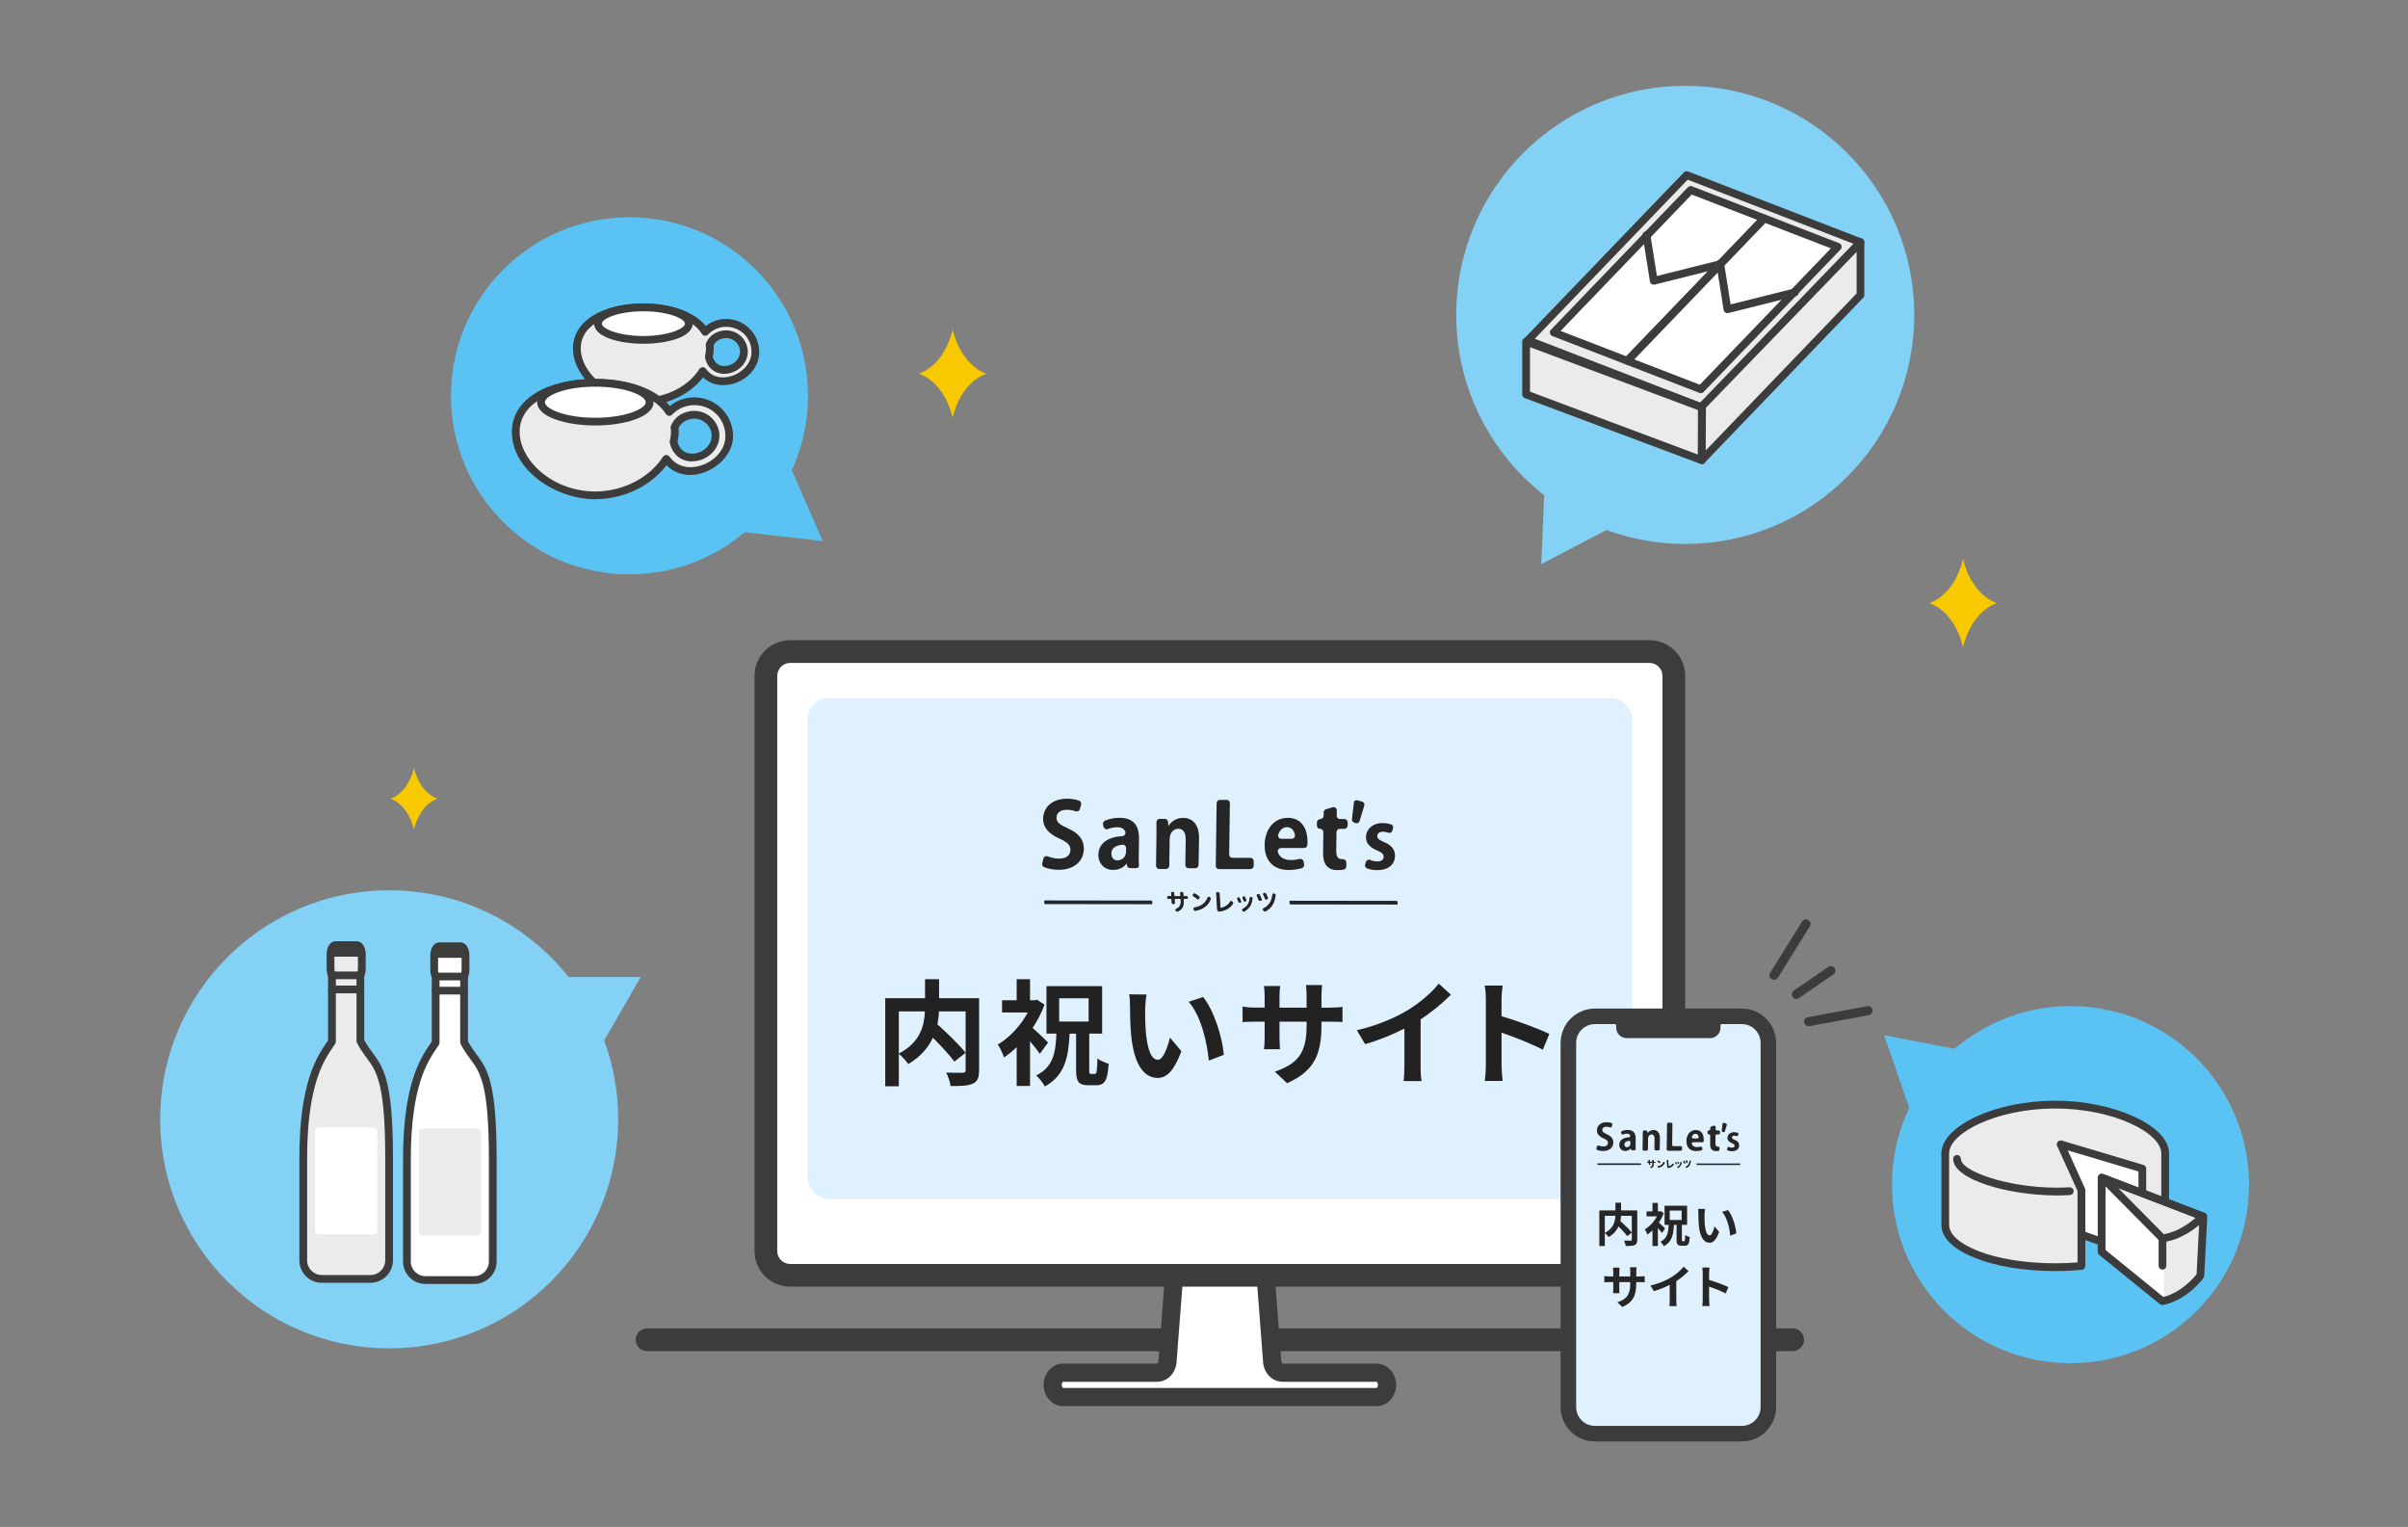 <?xml version="1.0" encoding="UTF-8"?><svg id="area-feature_img_04" xmlns="http://www.w3.org/2000/svg" viewBox="0 0 530 336"><rect x="0" y="0" width="530" height="336" fill="#808080" stroke="none"/><defs><style>.cls-1{fill:none;}.cls-2{fill:#f9c900;}.cls-3{fill:#ebebeb;}.cls-4{fill:#fff;}.cls-5{fill:#83d2f6;}.cls-6{fill:#dff0ff;}.cls-7{fill:#222;}.cls-8{fill:#262626;}.cls-9{fill:#3c3c3c;}.cls-10{fill:#5bc3f4;}</style></defs><rect class="cls-1" width="530" height="336"/><path class="cls-9" d="M394.57,297.32H142.42c-1.38,0-2.5-1.12-2.5-2.5s1.12-2.5,2.5-2.5h252.15c1.38,0,2.5,1.12,2.5,2.5s-1.12,2.5-2.5,2.5Z"/><g><path class="cls-4" d="M280.01,299.61l-2.38-31.11c-.11-1.38-1.11-2.44-2.31-2.44h-13.65c-1.2,0-2.21,1.06-2.31,2.44l-2.38,31.11c-.11,1.38-1.11,2.44-2.31,2.44h-20.65c-1.28,0-2.32,1.2-2.32,2.68h0c0,1.48,1.04,2.68,2.32,2.68h68.96c1.28,0,2.32-1.2,2.32-2.68h0c0-1.48-1.04-2.68-2.32-2.68h-20.65c-1.2,0-2.21-1.06-2.31-2.44Z"/><path class="cls-9" d="M302.97,309.42h-68.96c-2.38,0-4.32-2.1-4.32-4.68s1.94-4.68,4.32-4.68h20.65c.06,0,.29-.19,.32-.6l2.38-31.11c.19-2.45,2.04-4.29,4.31-4.29h13.65c2.27,0,4.12,1.84,4.31,4.29l2.38,31.11h0c.03,.41,.26,.6,.32,.6h20.65c2.38,0,4.32,2.1,4.32,4.68s-1.94,4.68-4.32,4.68Zm-68.96-5.36c-.06,0-.32,.23-.32,.68s.26,.68,.32,.68h68.96c.06,0,.32-.23,.32-.68s-.26-.68-.32-.68h-20.65c-2.27,0-4.12-1.85-4.31-4.29l-2.38-31.11c-.03-.41-.26-.6-.32-.6h-13.65c-.06,0-.29,.19-.32,.6l-2.38,31.11c-.19,2.45-2.04,4.29-4.31,4.29h-20.65Z"/></g><g><rect class="cls-4" x="168.58" y="143.38" width="199.83" height="137.26" rx="5.35" ry="5.35"/><path class="cls-9" d="M363.06,283.13H173.92c-4.33,0-7.85-3.52-7.85-7.84v-126.57c0-4.33,3.52-7.85,7.85-7.85h189.14c4.33,0,7.85,3.52,7.85,7.85v126.57c0,4.33-3.52,7.84-7.85,7.84ZM173.92,145.88c-1.57,0-2.85,1.28-2.85,2.85v126.57c0,1.57,1.28,2.84,2.85,2.84h189.14c1.57,0,2.85-1.28,2.85-2.84v-126.57c0-1.57-1.28-2.85-2.85-2.85H173.92Z"/></g><rect class="cls-6" x="177.77" y="153.63" width="181.45" height="110.23" rx="4.56" ry="4.56"/><g><path class="cls-8" d="M297.56,180.3l.43-3.74c.04-.36,.42-.56,.81-.45l.95,.27c.4,.11,.65,.5,.55,.83l-1.09,3.55c-.09,.3-.44,.46-.79,.36l-.29-.08c-.36-.1-.6-.42-.57-.74Z"/><path class="cls-8" d="M229.64,188.96c.11-.43,.56-.67,.96-.51,.73,.29,1.63,.49,2.51,.49,1.62,0,2.47-.77,2.49-1.9,.02-1.09-.7-1.74-2.37-2.48-2.27-.99-3.67-2.42-3.64-4.4,.03-2.5,2.01-4.42,5.28-4.41,1.09,0,1.98,.19,2.65,.44,.34,.13,.52,.5,.43,.86l-.26,.98c-.11,.41-.54,.64-.94,.5-.51-.18-1.18-.34-1.97-.34-1.54,0-2.24,.83-2.25,1.68-.02,1.09,.73,1.59,2.57,2.44,2.41,1.09,3.47,2.5,3.45,4.5-.04,2.65-2.05,4.59-5.58,4.59-1.17,0-2.36-.26-3.15-.58-.33-.13-.51-.49-.42-.84l.25-1.02Z"/><path class="cls-8" d="M242.78,181.46c-.1-.35,.09-.72,.42-.87,.78-.34,1.9-.63,3.23-.63,3.41,0,4.3,2.18,4.27,4.6l-.06,4.04c0,.64,0,1.28,.04,1.84,.03,.42-.32,.6-.74,.6h-1.19c-.35,0-.65-.26-.7-.61l-.06-.36h-.06c-.64,.87-1.71,1.36-2.94,1.36-2.03,0-3.27-1.53-3.24-3.31,.04-2.62,2.19-3.95,5.26-4.13,.47-.03,.82-.49,.67-.94-.21-.61-.72-1.01-1.83-1.01-.7,0-1.4,.15-2,.4-.39,.16-.83-.07-.94-.48l-.14-.5Zm5.06,5.14c0-.42-.35-.76-.76-.72-1.3,.12-2.45,.6-2.46,1.94-.01,1.05,.63,1.51,1.36,1.51,.69,0,1.84-.49,1.86-1.9v-.83Z"/><path class="cls-8" d="M257.21,181.7c.5-.81,1.6-1.72,3.2-1.72,2.01,0,3.55,1.41,3.5,4.5l-.1,5.86c0,.4-.33,.72-.73,.72h-1.48c-.4,0-.71-.33-.71-.73l.09-5.54c.02-1.35-.4-2.42-1.64-2.42-.79,0-1.88,.61-1.9,2.3l-.08,5.83c0,.4-.33,.72-.73,.72h-1.48c-.4,0-.71-.33-.71-.73l.1-6.98c.01-.96,0-1.8-.01-2.56,0-.41,.32-.75,.73-.75h1.12c.37,0,.68,.29,.71,.66l.07,.83h.06Z"/><path class="cls-8" d="M275.94,189.5v1.03c-.02,.4-.35,.72-.74,.72h-6.9c-.4,0-.71-.33-.71-.73l.19-13.79c0-.4,.33-.72,.73-.72h1.48c.4,0,.71,.33,.71,.73l-.16,11.31c0,.4,.31,.72,.71,.72h3.98c.4,0,.71,.33,.71,.73Z"/><path class="cls-8" d="M281.97,186.62c-.5,0-.86,.49-.69,.96,.41,1.18,1.52,1.67,2.79,1.67,.75,0,1.39-.09,1.96-.24,.4-.1,.8,.15,.88,.55l.12,.64c.07,.36-.15,.73-.5,.84-.83,.26-1.86,.4-2.94,.4-3.39,0-5.29-2.15-5.24-5.57,.04-3.17,1.89-5.9,5.11-5.9,2.66,0,4.37,1.91,4.32,5.47,0,.17,0,.33-.02,.48-.02,.39-.34,.69-.73,.69h-5.05Zm2.33-2.04c.45,0,.8-.41,.72-.85-.17-.89-.68-1.7-1.77-1.71-1.01,0-1.61,.76-1.9,1.6-.16,.47,.18,.96,.67,.96h2.28Z"/><path class="cls-8" d="M291.34,179.51v-.76c.01-.32,.23-.6,.54-.69l1.44-.42c.46-.14,.92,.21,.91,.69l-.02,1.18c0,.4,.31,.72,.71,.72h.99c.4,0,.71,.33,.71,.73v.71c-.02,.4-.34,.72-.74,.72h-.99c-.4,0-.72,.32-.73,.72l-.06,4.07c-.02,1.33,.39,1.88,1.27,1.88,.08,0,.14,0,.21,0,.4-.02,.74,.3,.74,.71v.87c0,.36-.25,.67-.6,.73-.37,.06-.84,.1-1.35,.1-3.15,0-3.17-2.76-3.16-3.99l.06-4.37c0-.4-.31-.72-.71-.72h0c-.4,0-.71-.32-.71-.72v-.71c.02-.4,.34-.72,.74-.72h0c.4,0,.72-.32,.73-.72Z"/><path class="cls-8" d="M300.65,189.66c.1-.37,.5-.59,.86-.45,.5,.2,1.11,.35,1.65,.35,.92,0,1.37-.39,1.38-1,0-.61-.33-.93-1.4-1.4-1.84-.75-2.5-1.81-2.49-2.9,.02-1.79,1.47-3.15,3.67-3.14,.73,0,1.38,.13,1.9,.32,.31,.11,.48,.46,.39,.78l-.16,.58c-.1,.36-.49,.58-.84,.45s-.78-.23-1.23-.23c-.8,0-1.23,.41-1.24,.95,0,.55,.36,.84,1.49,1.33,1.66,.7,2.43,1.67,2.41,3.04-.03,1.9-1.47,3.15-3.94,3.14-.83,0-1.65-.16-2.27-.41-.3-.12-.45-.45-.37-.77l.17-.64Z"/><path class="cls-8" d="M259.1,200.64c-.09,0-.18-.05-.23-.13-.03-.05-.07-.1-.1-.14-.05-.07-.07-.15-.05-.23,.02-.08,.07-.14,.14-.17,.21-.09,.37-.18,.52-.31,.36-.3,.5-.67,.5-1.3,0-.08,0-.12-.01-.32v-.12s-.02-.06-.04-.08c-.02-.02-.05-.03-.08-.03h-1.11c-.06,0-.11,.05-.1,.11l.04,.59c0,.06,0,.11,.01,.16,0,.07-.02,.14-.06,.19-.05,.05-.11,.08-.18,.08h-.16c-.07,0-.14-.03-.19-.08-.05-.05-.09-.12-.09-.19,0-.05,0-.11-.01-.17l-.04-.58c0-.06-.06-.11-.12-.11h-.21c-.15,0-.25,0-.34,0-.07,0-.14-.03-.2-.08-.05-.05-.09-.12-.09-.19v-.09c-.01-.07,.01-.14,.06-.19,.05-.05,.11-.07,.18-.07,.1,0,.22,0,.38,0h.18c.06,0,.11-.05,.1-.11l-.03-.38c0-.07,0-.12-.01-.18,0-.07,.02-.14,.06-.19,.05-.05,.11-.08,.18-.08h.16c.07,0,.14,.03,.19,.08s.09,.12,.09,.19c0,.04,.04,.57,.04,.57,0,.06,.06,.11,.12,.11h1.12c.06,0,.11-.05,.1-.11l-.03-.35c0-.08-.01-.15-.02-.21,0-.07,.02-.14,.06-.19,.05-.05,.11-.08,.18-.08h.15c.07,0,.14,.03,.19,.08,.05,.05,.09,.12,.09,.19,0,.12,.02,.3,.04,.56,0,.03,.02,.06,.04,.08,.02,.02,.05,.03,.08,.03h.2c.15,0,.27,0,.37,0h0c.08,0,.14,.03,.2,.07,.05,.05,.09,.12,.09,.19v.09c.01,.07-.01,.14-.06,.19-.05,.05-.11,.07-.18,.07-.11,0-.22,0-.37,0h-.23c-.06,0-.11,.05-.1,.11,.02,.42,.02,.53,.02,.72-.03,.68-.21,1.13-.63,1.52-.2,.19-.4,.31-.7,.45-.03,.01-.07,.02-.1,.02Z"/><path class="cls-8" d="M259.1,200.59c-.07,0-.15-.04-.19-.1-.03-.05-.07-.1-.1-.14-.04-.05-.06-.12-.04-.18,.01-.06,.06-.11,.11-.14,.22-.09,.37-.19,.53-.31,.37-.31,.51-.69,.51-1.33,0-.08,0-.12-.01-.32v-.12s-.03-.09-.06-.12c-.03-.03-.08-.05-.12-.05h-1.11c-.09,0-.15,.07-.15,.16l.04,.59c0,.06,0,.11,.01,.16,0,.06-.01,.11-.05,.15-.04,.04-.09,.06-.15,.06h-.16c-.06,0-.11-.02-.16-.07-.04-.04-.07-.1-.07-.16,0-.05,0-.11-.01-.17l-.04-.58c0-.09-.08-.16-.17-.16h-.21c-.15,0-.26,0-.35,0h0c-.06,0-.11-.02-.15-.06-.04-.04-.07-.1-.08-.15v-.09c-.01-.06,0-.11,.05-.15,.04-.04,.09-.06,.14-.06,0,0,0,0,0,0,.1,0,.21,0,.38,0h.18c.09,0,.15-.07,.15-.16l-.03-.38c0-.07,0-.12-.01-.18,0-.06,.01-.11,.05-.15,.04-.04,.09-.06,.15-.06h.16c.06,0,.11,.02,.16,.06,.04,.04,.07,.1,.07,.15,0,.04,.04,.57,.04,.57,0,.09,.08,.16,.17,.16h1.12c.09,0,.15-.07,.15-.16l-.03-.35c0-.08-.01-.15-.02-.21,0-.06,.01-.11,.05-.15,.04-.04,.09-.06,.15-.06h.15c.06,0,.11,.02,.16,.06s.07,.1,.07,.15c0,.13,.02,.3,.04,.56,0,.04,.02,.08,.05,.11,.03,.03,.07,.05,.12,.05h.2c.15,0,.27,0,.37,0,0,0,0,0,0,0,.06,0,.11,.02,.15,.06,.04,.04,.07,.1,.08,.15v.09c.01,.06,0,.11-.05,.15-.04,.04-.09,.06-.14,.06,0,0,0,0,0,0-.1,0-.21,0-.36,0h-.23c-.09,0-.15,.07-.15,.16,.02,.42,.02,.53,.02,.72-.02,.67-.21,1.11-.61,1.49-.2,.18-.39,.31-.69,.44-.03,.01-.05,.02-.08,.02Z"/><path class="cls-8" d="M263.06,200.45c-.12,0-.23-.08-.27-.2l-.08-.24c-.02-.07-.02-.15,.02-.21,.04-.06,.1-.11,.17-.12,.41-.07,.8-.18,1.16-.34,.66-.28,1.12-.7,1.49-1.34,.11-.19,.19-.36,.27-.54,.03-.07,.1-.13,.17-.14,.02,0,.03,0,.05,0,.06,0,.13,.02,.18,.07,.05,.04,.11,.09,.18,.14,.1,.08,.15,.22,.1,.33-.36,.85-.78,1.39-1.4,1.8-.53,.36-1.01,.55-1.95,.77h-.03s-.04,.01-.06,.01Zm.61-2.54c-.07,0-.13-.03-.18-.07-.27-.24-.54-.44-.83-.62-.07-.04-.11-.11-.13-.18-.02-.07,0-.15,.04-.21l.11-.15c.05-.06,.12-.1,.2-.1,.05,0,.1,.01,.14,.04,.38,.22,.65,.4,.92,.62,.12,.09,.15,.25,.07,.36l-.14,.2c-.04,.06-.11,.1-.18,.1,0,0-.02,0-.02,0Z"/><path class="cls-8" d="M263.06,200.41c-.09,0-.18-.06-.22-.16l-.08-.24c-.02-.06-.01-.12,.01-.17s.08-.09,.14-.1c.41-.07,.81-.18,1.17-.34,.67-.29,1.14-.71,1.51-1.36,.11-.19,.19-.36,.27-.54,.02-.06,.08-.1,.14-.12,.01,0,.03,0,.04,0,.05,0,.1,.02,.14,.05,.05,.04,.11,.09,.18,.14,.09,.06,.12,.17,.08,.27-.36,.84-.77,1.37-1.39,1.79-.53,.36-1,.55-1.93,.77h-.03s-.03,.01-.05,.01Zm.61-2.54c-.05,0-.11-.02-.15-.06-.27-.24-.55-.44-.84-.62-.05-.03-.09-.09-.11-.15-.01-.06,0-.12,.03-.17l.11-.15c.04-.05,.1-.08,.16-.08,.04,0,.08,.01,.11,.03,.38,.22,.64,.4,.92,.62,.09,.07,.12,.2,.06,.29l-.14,.2s-.09,.08-.15,.08c0,0-.01,0-.02,0Z"/><path class="cls-8" d="M268.35,200.62c-.08,0-.15-.03-.21-.09l-.18-.2c-.05-.06-.08-.14-.08-.21,0-.07,0-.17,0-.3l-.19-2.93v-.09c-.01-.07-.02-.13-.02-.19,0-.07,.02-.14,.06-.19,.05-.05,.11-.08,.18-.08h.24c.07,0,.14,.03,.19,.08,.05,.05,.08,.12,.09,.19,0,.08,0,.16,.01,.26l.17,2.79s.02,.07,.05,.09c.02,.02,.05,.02,.07,.02,0,0,.02,0,.02,0,.9-.2,1.58-.67,2.02-1.39,.04-.07,.11-.11,.19-.11,0,0,.02,0,.02,0,.07,0,.15,.03,.2,.09,.05,.05,.1,.1,.16,.15,.11,.09,.13,.24,.06,.35-.64,.97-1.5,1.48-2.88,1.72l-.12,.02s-.04,0-.05,0Z"/><path class="cls-8" d="M268.34,200.57c-.06,0-.12-.03-.17-.08l-.18-.2s-.07-.11-.06-.17c0-.08,0-.17,0-.31l-.19-2.93v-.09c-.01-.07-.02-.13-.02-.19,0-.06,.01-.11,.05-.16,.04-.04,.09-.06,.15-.06,0,0,.24,0,.24,0,.06,0,.11,.02,.16,.07,.04,.04,.07,.1,.07,.16,0,.08,0,.16,.01,.26l.17,2.79s.03,.1,.07,.13c.03,.02,.07,.04,.1,.04,.01,0,.02,0,.03,0,.91-.21,1.6-.68,2.05-1.41,.03-.05,.09-.09,.15-.09,0,0,0,0,.01,0,.06,0,.12,.03,.16,.07,.05,.05,.11,.1,.16,.15,.09,.07,.11,.2,.05,.29-.63,.95-1.49,1.46-2.85,1.7h-.01s-.08,.02-.11,.02c-.01,0-.03,0-.04,0Z"/><path class="cls-8" d="M273.76,200.61c-.09,0-.17-.04-.22-.11-.03-.04-.05-.07-.08-.1-.05-.06-.08-.14-.07-.22,.01-.08,.06-.14,.13-.18,.75-.39,1.19-.91,1.42-1.67,.07-.23,.12-.49,.14-.73,0-.07,.04-.14,.1-.18,.04-.03,.09-.04,.14-.04,.02,0,.04,0,.06,0l.09,.02c.14,.03,.24,.17,.22,.31-.1,.72-.26,1.22-.51,1.64-.24,.4-.58,.75-.99,1.04-.11,.07-.19,.12-.3,.18-.04,.02-.08,.03-.12,.03Zm-.91-1.95s-.09-.01-.13-.03c-.06-.03-.11-.09-.14-.16-.08-.23-.16-.42-.25-.62-.03-.07-.04-.15,0-.22,.03-.07,.08-.12,.15-.14l.06-.02s.05,0,.07,0c.1,0,.2,.06,.25,.16,.11,.21,.21,.42,.3,.66,.03,.07,.03,.14,0,.2s-.08,.11-.15,.13l-.09,.03s-.05,.01-.08,.01Zm1.15-.27s-.09-.01-.13-.03c-.06-.03-.11-.09-.14-.16-.07-.19-.15-.38-.25-.58-.03-.07-.04-.15,0-.22,.03-.07,.09-.12,.16-.14h.05s.05-.02,.07-.02c.1,0,.2,.06,.25,.15,.13,.24,.22,.42,.3,.63,.03,.07,.03,.14,0,.2-.03,.06-.08,.11-.15,.13l-.08,.02s-.05,.01-.08,.01Z"/><path class="cls-8" d="M273.75,200.56c-.07,0-.14-.03-.18-.09-.03-.04-.06-.07-.08-.11-.04-.05-.06-.12-.05-.18,0-.06,.05-.12,.1-.14,.77-.4,1.21-.92,1.44-1.7,.07-.23,.12-.49,.14-.74,0-.06,.04-.11,.08-.14,.03-.02,.07-.04,.12-.04,.02,0,.03,0,.05,0l.09,.02c.12,.03,.19,.14,.18,.25-.1,.71-.26,1.21-.5,1.62-.24,.4-.57,.74-.98,1.02-.1,.07-.19,.12-.3,.18-.03,.02-.07,.03-.1,.03Zm-.91-1.95s-.07,0-.1-.03c-.05-.03-.09-.07-.11-.13-.08-.23-.16-.42-.26-.63-.03-.06-.03-.12,0-.17s.07-.1,.13-.11l.06-.02s.04,0,.06,0c.08,0,.16,.05,.2,.13,.11,.2,.2,.42,.3,.66,.02,.05,.02,.11,0,.17-.02,.05-.07,.09-.12,.11l-.09,.03s-.04,0-.06,0Zm1.15-.27s-.07,0-.1-.03c-.05-.03-.09-.07-.11-.13-.07-.19-.15-.38-.25-.58-.03-.06-.03-.12,0-.18,.02-.06,.07-.1,.13-.11h.05s.04-.02,.06-.02c.08,0,.16,.05,.2,.12,.13,.24,.22,.41,.3,.62,.02,.05,.02,.11,0,.17-.02,.05-.07,.09-.12,.11l-.08,.02s-.04,0-.06,0Z"/><path class="cls-8" d="M278.4,200.6c-.09,0-.18-.05-.23-.12-.05-.07-.1-.13-.15-.19-.05-.06-.08-.14-.07-.22,.01-.08,.06-.14,.13-.18,.39-.19,.71-.42,1.01-.73,.54-.55,.81-1.18,.93-2.13,0-.07,.02-.13,.02-.19,0-.07,.04-.14,.1-.18,.04-.03,.09-.04,.14-.04,.02,0,.04,0,.06,0l.21,.05c.14,.03,.24,.17,.22,.31,0,.04-.01,.09-.02,.15-.12,.88-.37,1.59-.77,2.17-.36,.51-.81,.9-1.46,1.27-.04,.02-.08,.03-.12,.03Zm-1.11-2.36s-.09-.01-.13-.03c-.06-.03-.12-.09-.14-.16-.12-.34-.25-.65-.38-.93-.03-.07-.04-.15-.01-.22,.03-.07,.09-.12,.16-.14l.14-.04s.04,0,.07,0c.1,0,.2,.06,.25,.15,.17,.3,.3,.58,.45,.98,.03,.07,.02,.14,0,.2-.03,.06-.08,.11-.15,.13l-.17,.05s-.05,.01-.08,.01Zm1.38-.31s-.09-.01-.13-.03c-.06-.03-.11-.09-.14-.16-.11-.32-.23-.59-.37-.87-.03-.07-.04-.15-.01-.22s.09-.12,.16-.14l.14-.04s.04,0,.07,0c.1,0,.2,.06,.25,.15,.15,.27,.29,.56,.43,.92,.03,.07,.03,.14,0,.2-.03,.06-.08,.11-.15,.13l-.17,.05s-.05,.01-.08,.01Z"/><path class="cls-8" d="M278.39,200.55c-.07,0-.14-.04-.19-.1-.05-.07-.1-.13-.15-.19-.04-.05-.06-.12-.05-.18,.01-.06,.05-.12,.11-.14,.39-.19,.72-.43,1.02-.74,.54-.55,.82-1.2,.94-2.16,0-.07,.02-.13,.02-.19,0-.06,.03-.11,.08-.14,.03-.02,.07-.04,.12-.04,.02,0,.03,0,.05,0l.21,.05c.11,.03,.19,.14,.18,.25,0,.04-.01,.09-.02,.15-.12,.88-.37,1.58-.76,2.15-.35,.5-.8,.89-1.45,1.25-.03,.02-.06,.03-.1,.03Zm-1.11-2.36s-.07,0-.11-.03c-.05-.03-.09-.08-.11-.13-.12-.34-.25-.66-.38-.93-.03-.06-.03-.12,0-.18s.07-.1,.13-.11l.14-.04s.04,0,.06,0c.08,0,.16,.05,.2,.12,.16,.3,.29,.58,.44,.98,.02,.05,.02,.11,0,.16-.02,.05-.07,.09-.12,.1l-.17,.05s-.04,0-.06,0Zm1.38-.31s-.07,0-.1-.03c-.05-.03-.09-.07-.11-.13-.11-.32-.23-.6-.37-.88-.03-.06-.03-.12,0-.18,.02-.06,.07-.1,.13-.11l.14-.04s.04,0,.05,0c.08,0,.16,.05,.2,.12,.15,.27,.29,.56,.43,.92,.02,.05,.02,.11,0,.17-.02,.05-.07,.09-.12,.11l-.17,.05s-.04,0-.06,0Z"/><path class="cls-8" d="M284.02,199.02c-.09,0-.17-.07-.17-.16l-.04-.49c0-.09,.06-.16,.15-.16l23.45,.03c.09,0,.17,.07,.17,.16l.04,.49c0,.09-.06,.16-.15,.16l-23.45-.03Z"/><path class="cls-8" d="M230.03,198.95c-.09,0-.17-.07-.17-.16l-.04-.49c0-.09,.06-.16,.15-.16l23.45,.03c.09,0,.17,.07,.17,.16l.04,.49c0,.09-.06,.16-.15,.16l-23.45-.03Z"/></g><g><path class="cls-7" d="M215.49,235.54c0,1.61-.33,2.44-1.38,2.92-1.03,.48-2.64,.53-4.88,.53-.1-.86-.55-2.19-.98-2.97,1.48,.08,3.17,.05,3.65,.05,.48-.03,.63-.15,.63-.6v-12.91h-5.86c-.05,.93-.15,1.86-.35,2.84,2.14,1.94,4.86,4.53,6.21,6.27l-2.47,1.94c-1.01-1.38-2.89-3.42-4.73-5.26-.98,2.11-2.67,4.18-5.41,5.79-.43-.6-1.36-1.66-2.09-2.21v7.1h-2.99v-19.37h8.76v-4.18h3.09v4.18h8.81v15.9Zm-17.66-3.7c4.75-2.47,5.61-6.19,5.74-9.28h-5.74v9.28Z"/><path class="cls-7" d="M228.87,231.89c-.5-.73-1.33-1.79-2.16-2.74v9.81h-2.94v-8.53c-.91,.88-1.86,1.64-2.79,2.26-.25-.8-.93-2.26-1.36-2.84,2.57-1.51,5.03-4.15,6.59-7.05h-5.66v-2.69h3.22v-4.63h2.94v4.63h1.03l.5-.12,1.66,1.08c-.65,1.79-1.56,3.52-2.62,5.13,1.11,.96,2.92,2.69,3.4,3.2l-1.81,2.49Zm12.1,4.45c.4,0,.5-.55,.58-3.42,.58,.48,1.71,.93,2.47,1.16-.23,3.67-.88,4.73-2.72,4.73h-1.71c-2.24,0-2.74-.86-2.74-3.4v-7.95h-1.43c-.25,5.28-1.08,9.23-5.46,11.62-.38-.75-1.23-1.86-1.89-2.42,3.72-1.86,4.28-4.96,4.45-9.21h-2.19v-10.44h12.25v10.44h-2.84v7.95c0,.8,.08,.93,.43,.93h.8Zm-7.85-11.55h6.49v-5.11h-6.49v5.11Z"/><path class="cls-7" d="M252.05,221.88c-.02,1.61,0,3.5,.15,5.28,.35,3.6,1.11,6.04,2.67,6.04,1.18,0,2.16-2.92,2.64-4.88l2.52,3.02c-1.66,4.33-3.22,5.86-5.23,5.86-2.72,0-5.11-2.47-5.81-9.16-.23-2.29-.28-5.18-.28-6.72,0-.7-.03-1.76-.18-2.52l3.83,.05c-.18,.88-.3,2.34-.3,3.02Zm17.31,10.24l-3.3,1.26c-.38-4-1.71-9.86-4.43-12.93l3.17-1.06c2.36,2.89,4.28,8.91,4.55,12.73Z"/><path class="cls-7" d="M292.71,221.73c1.33,0,2.09-.05,2.77-.18v3.35c-.55-.05-1.44-.08-2.77-.08h-1.86v.83c0,6.24-1.51,10.04-7.57,12.71l-2.69-2.54c4.86-1.69,6.99-3.88,6.99-10.04v-.96h-5.96v3.42c0,1.11,.08,2.14,.1,2.64h-3.52c.08-.5,.15-1.51,.15-2.64v-3.42h-2.14c-1.26,0-2.16,.05-2.72,.1v-3.42c.45,.08,1.46,.23,2.72,.23h2.14v-2.49c0-.96-.1-1.79-.15-2.26h3.57c-.07,.48-.15,1.28-.15,2.29v2.47h5.96v-2.64c0-1.01-.07-1.84-.15-2.34h3.57c-.05,.5-.15,1.33-.15,2.34v2.64h1.86Z"/><path class="cls-7" d="M312.67,234.59c0,1.11,.05,2.67,.23,3.3h-3.97c.1-.6,.18-2.19,.18-3.3v-8.25c-2.59,1.31-5.74,2.62-8.66,3.42l-1.81-3.07c4.4-.96,8.63-2.82,11.45-4.55,2.54-1.59,5.16-3.83,6.57-5.69l2.69,2.44c-1.91,1.91-4.18,3.8-6.67,5.41v10.29Z"/><path class="cls-7" d="M339.57,230.99c-2.59-1.36-6.37-2.82-9.08-3.75v7.12c0,.73,.12,2.49,.23,3.5h-3.93c.15-.98,.25-2.49,.25-3.5v-14.44c0-.91-.08-2.16-.25-3.04h3.93c-.1,.88-.23,1.99-.23,3.04v3.7c3.37,.98,8.2,2.77,10.52,3.9l-1.43,3.47Z"/></g><circle class="cls-5" cx="370.92" cy="69.29" r="50.4"/><g><polygon class="cls-3" points="374.56 89.65 336.3 74.87 371.23 38.54 409.49 53.31 374.56 89.65"/><path class="cls-9" d="M374.56,90.5c-.1,0-.21-.02-.31-.06l-38.26-14.77c-.27-.1-.46-.33-.53-.61s.02-.57,.22-.78l34.93-36.34c.24-.25,.61-.33,.92-.21l38.26,14.77c.27,.1,.46,.33,.53,.61s-.02,.57-.22,.78l-34.93,36.34c-.16,.17-.39,.26-.62,.26Zm-36.75-15.96l36.53,14.11,33.64-35-36.53-14.11-33.64,35Z"/></g><g><g><g><polygon class="cls-4" points="358.14 79.4 341.98 73.16 372.12 41.81 388.27 48.05 377.35 59.41 358.14 79.4"/><path class="cls-9" d="M358.14,80.25c-.1,0-.21-.02-.31-.06l-16.15-6.24c-.27-.1-.46-.33-.53-.61s.02-.57,.22-.78l30.13-31.35c.24-.25,.61-.33,.92-.21l16.15,6.24c.27,.1,.46,.33,.53,.61s-.02,.57-.22,.78l-30.13,31.35c-.16,.17-.39,.26-.62,.26Zm-14.65-7.43l14.42,5.57,28.85-30.01-14.42-5.57-28.85,30.01Z"/></g><path class="cls-9" d="M363.99,62.64c-.17,0-.33-.05-.47-.14-.2-.13-.33-.34-.37-.58l-1.6-10.05c-.07-.47,.24-.9,.71-.98,.46-.07,.9,.24,.98,.71l1.45,9.13,13.92-3.48c.45-.11,.92,.16,1.04,.62,.11,.46-.16,.92-.62,1.04l-14.82,3.71c-.07,.02-.14,.03-.21,.03Z"/></g><g><g><polygon class="cls-4" points="374.36 85.66 358.2 79.42 388.34 48.07 404.49 54.31 393.57 65.68 374.36 85.66"/><path class="cls-9" d="M374.36,86.52c-.1,0-.21-.02-.31-.06l-16.15-6.24c-.27-.1-.46-.33-.53-.61s.02-.57,.22-.78l30.13-31.35c.24-.25,.61-.33,.92-.21l16.15,6.24c.27,.1,.46,.33,.53,.61s-.02,.57-.22,.78l-30.13,31.35c-.16,.17-.39,.26-.62,.26Zm-14.65-7.43l14.42,5.57,28.85-30.01-14.42-5.57-28.85,30.01Z"/></g><path class="cls-9" d="M380.21,68.9c-.17,0-.33-.05-.47-.14-.2-.13-.33-.34-.37-.58l-1.6-10.05c-.07-.47,.24-.9,.71-.98,.46-.07,.9,.24,.98,.71l1.45,9.13,13.92-3.48c.45-.12,.92,.16,1.04,.62,.11,.46-.16,.92-.62,1.04l-14.82,3.71c-.07,.02-.14,.03-.21,.03Z"/></g></g><g><polygon class="cls-3" points="374.56 101.27 335.89 86.78 335.89 75.16 374.56 89.65 374.56 101.27"/><path class="cls-9" d="M374.56,102.12c-.1,0-.2-.02-.3-.05l-38.67-14.48c-.33-.12-.55-.44-.55-.8v-11.62c0-.28,.14-.54,.37-.7,.23-.16,.52-.2,.79-.1l38.67,14.48c.33,.12,.55,.44,.55,.8v11.62c0,.28-.14,.54-.37,.7-.14,.1-.31,.15-.49,.15Zm-37.81-15.93l36.96,13.84v-9.8l-36.96-13.84v9.8Z"/></g><g><polygon class="cls-3" points="374.56 101.27 374.63 89.37 409.49 53.31 409.49 64.93 374.56 101.27"/><path class="cls-9" d="M374.56,102.12c-.11,0-.22-.02-.32-.06-.32-.13-.54-.45-.53-.8l.07-11.9c0-.22,.09-.43,.24-.59l34.86-36.06c.24-.25,.61-.33,.93-.2,.32,.13,.53,.44,.53,.79v11.62c0,.22-.09,.43-.24,.59l-34.93,36.34c-.17,.17-.39,.26-.62,.26Zm.92-12.41l-.05,9.42,33.21-34.55v-9.16l-33.15,34.29Z"/></g><circle class="cls-5" cx="85.66" cy="246.31" r="50.4"/><g><path class="cls-6" d="M383.38,315.48h-32.35c-3.22,0-5.83-2.62-5.83-5.83v-80.17c0-3.22,2.62-5.83,5.83-5.83h32.35c3.22,0,5.83,2.62,5.83,5.83v80.17c0,3.22-2.62,5.83-5.83,5.83h0Z"/><path class="cls-9" d="M383.38,317.19h-32.35c-4.16,0-7.54-3.38-7.54-7.54v-80.17c0-4.16,3.38-7.54,7.54-7.54h32.35c4.16,0,7.54,3.38,7.54,7.54v80.17c0,4.16-3.38,7.54-7.54,7.54Zm-32.35-91.83c-2.27,0-4.12,1.85-4.12,4.12v80.17c0,2.27,1.85,4.12,4.12,4.12h32.35c2.27,0,4.13-1.85,4.13-4.12v-80.17c0-2.27-1.85-4.12-4.13-4.12h-32.35Z"/></g><path class="cls-9" d="M389.21,309.65v-80.17c0-3.22-2.62-5.83-5.83-5.83h-32.35c-3.22,0-5.83,2.62-5.83,5.83v80.17c0,3.22,2.62,5.83,5.83,5.83h32.35c3.22,0,5.83-2.62,5.83-5.83Zm-38.35,4.31c-2.26,0-4.1-1.85-4.1-4.1v-80.57c0-2.26,1.85-4.1,4.1-4.1h4.3c.31,0,.57,.26,.57,.57v.4c0,1.25,1.03,2.28,2.28,2.28h18.39c1.25,0,2.28-1.03,2.28-2.28v-.58c.07-.23,.29-.39,.54-.39h4.32c2.26,0,4.1,1.85,4.1,4.1v80.57c0,2.26-1.85,4.1-4.1,4.1h-32.69Z"/><g><path class="cls-8" d="M360.36,272.8c0,.65-.13,.99-.56,1.18-.42,.19-1.07,.21-1.97,.21-.04-.35-.22-.89-.4-1.2,.6,.03,1.28,.02,1.48,.02,.19,0,.25-.06,.25-.24v-5.22h-2.37c-.02,.38-.06,.75-.14,1.15,.87,.78,1.96,1.83,2.51,2.53l-1,.78c-.41-.56-1.17-1.38-1.91-2.13-.4,.86-1.08,1.69-2.19,2.34-.17-.24-.55-.67-.84-.9v2.87h-1.21v-7.84h3.54v-1.69h1.25v1.69h3.56v6.43Zm-7.14-1.5c1.92-1,2.27-2.5,2.32-3.76h-2.32v3.76Z"/><path class="cls-8" d="M365.78,271.33c-.2-.29-.54-.72-.88-1.11v3.97h-1.19v-3.45c-.37,.36-.75,.66-1.13,.92-.1-.33-.38-.92-.55-1.15,1.04-.61,2.04-1.68,2.67-2.85h-2.29v-1.09h1.3v-1.87h1.19v1.87h.42l.2-.05,.67,.44c-.26,.72-.63,1.42-1.06,2.08,.45,.39,1.18,1.09,1.37,1.29l-.73,1.01Zm4.9,1.8c.16,0,.2-.22,.23-1.38,.23,.19,.69,.38,1,.47-.09,1.49-.36,1.91-1.1,1.91h-.69c-.91,0-1.11-.35-1.11-1.37v-3.22h-.58c-.1,2.14-.44,3.73-2.21,4.7-.15-.31-.5-.75-.76-.98,1.51-.75,1.73-2,1.8-3.72h-.89v-4.22h4.96v4.22h-1.15v3.22c0,.33,.03,.38,.17,.38h.33Zm-3.18-4.67h2.63v-2.07h-2.63v2.07Z"/><path class="cls-8" d="M375.16,267.27c0,.65,0,1.42,.06,2.14,.14,1.46,.45,2.44,1.08,2.44,.48,0,.88-1.18,1.07-1.97l1.02,1.22c-.67,1.75-1.3,2.37-2.12,2.37-1.1,0-2.07-1-2.35-3.71-.09-.93-.11-2.1-.11-2.72,0-.29,0-.71-.07-1.02l1.55,.02c-.07,.36-.12,.95-.12,1.22Zm7,4.14l-1.33,.51c-.15-1.62-.69-3.99-1.79-5.23l1.28-.43c.96,1.17,1.73,3.6,1.84,5.15Z"/><path class="cls-8" d="M360.88,280.88c.54,0,.84-.02,1.12-.07v1.35c-.22-.02-.58-.03-1.12-.03h-.75v.34c0,2.52-.61,4.06-3.06,5.14l-1.09-1.03c1.96-.68,2.83-1.57,2.83-4.06v-.39h-2.41v1.38c0,.45,.03,.87,.04,1.07h-1.42c.03-.2,.06-.61,.06-1.07v-1.38h-.87c-.51,0-.88,.02-1.1,.04v-1.38c.18,.03,.59,.09,1.1,.09h.87v-1.01c0-.39-.04-.72-.06-.92h1.45c-.03,.19-.06,.52-.06,.93v1h2.41v-1.07c0-.41-.03-.74-.06-.95h1.45c-.02,.2-.06,.54-.06,.95v1.07h.75Z"/><path class="cls-8" d="M368.95,286.08c0,.45,.02,1.08,.09,1.33h-1.61c.04-.24,.07-.89,.07-1.33v-3.34c-1.05,.53-2.32,1.06-3.5,1.38l-.73-1.24c1.78-.39,3.49-1.14,4.63-1.84,1.03-.64,2.09-1.55,2.66-2.3l1.09,.99c-.77,.77-1.69,1.54-2.7,2.19v4.16Z"/><path class="cls-8" d="M379.84,284.63c-1.05-.55-2.58-1.14-3.67-1.52v2.88c0,.29,.05,1.01,.09,1.41h-1.59c.06-.4,.1-1.01,.1-1.41v-5.84c0-.37-.03-.88-.1-1.23h1.59c-.04,.36-.09,.8-.09,1.23v1.5c1.36,.4,3.32,1.12,4.25,1.58l-.58,1.4Z"/></g><g><path class="cls-8" d="M378.96,248.79l.17-1.51c.02-.14,.17-.23,.33-.18l.39,.11c.16,.04,.26,.2,.22,.34l-.44,1.44c-.04,.12-.18,.19-.32,.15l-.12-.03c-.14-.04-.24-.17-.23-.3Z"/><path class="cls-8" d="M351.49,252.29c.04-.17,.23-.27,.39-.21,.29,.12,.66,.2,1.02,.2,.65,0,1-.31,1.01-.77s-.29-.71-.96-1c-.92-.4-1.48-.98-1.47-1.78,.01-1.01,.81-1.79,2.14-1.78,.44,0,.8,.08,1.07,.18,.14,.05,.21,.2,.17,.35l-.11,.4c-.04,.17-.22,.26-.38,.2-.21-.07-.48-.14-.8-.14-.62,0-.91,.34-.91,.68,0,.44,.29,.64,1.04,.99,.97,.44,1.4,1.01,1.39,1.82-.01,1.07-.83,1.86-2.26,1.86-.47,0-.95-.1-1.28-.23-.13-.05-.21-.2-.17-.34l.1-.41Z"/><path class="cls-8" d="M356.8,249.26c-.04-.14,.04-.29,.17-.35,.32-.14,.77-.26,1.31-.26,1.38,0,1.74,.88,1.73,1.86l-.02,1.63c0,.26,0,.52,.02,.74,.01,.17-.13,.24-.3,.24h-.48c-.14,0-.26-.11-.28-.25l-.03-.15h-.02c-.26,.35-.69,.55-1.19,.55-.82,0-1.32-.62-1.31-1.34,.01-1.06,.89-1.6,2.13-1.67,.19-.01,.33-.2,.27-.38-.08-.25-.29-.41-.74-.41-.28,0-.57,.06-.81,.16-.16,.06-.34-.03-.38-.19l-.06-.2Zm2.05,2.08c0-.17-.14-.31-.31-.29-.52,.05-.99,.24-1,.79,0,.42,.25,.61,.55,.61,.28,0,.74-.2,.75-.77v-.34Z"/><path class="cls-8" d="M362.64,249.36c.2-.33,.65-.7,1.29-.7,.81,0,1.43,.57,1.42,1.82l-.04,2.37c0,.16-.13,.29-.29,.29h-.6c-.16,0-.29-.13-.29-.29l.04-2.24c0-.54-.16-.98-.66-.98-.32,0-.76,.25-.77,.93l-.03,2.36c0,.16-.13,.29-.29,.29h-.6c-.16,0-.29-.13-.29-.29l.04-2.82c0-.39,0-.73,0-1.04,0-.17,.13-.3,.29-.3h.45c.15,0,.27,.12,.29,.27l.03,.34h.02Z"/><path class="cls-8" d="M370.22,252.51v.42c0,.16-.14,.29-.3,.29h-2.79c-.16,0-.29-.13-.29-.3l.08-5.58c0-.16,.13-.29,.29-.29h.6c.16,0,.29,.13,.29,.29l-.06,4.58c0,.16,.13,.29,.29,.29h1.61c.16,0,.29,.13,.29,.29Z"/><path class="cls-8" d="M372.65,251.35c-.2,0-.35,.2-.28,.39,.17,.48,.62,.68,1.13,.68,.3,0,.56-.04,.79-.1,.16-.04,.32,.06,.35,.22l.05,.26c.03,.15-.06,.29-.2,.34-.34,.1-.75,.16-1.19,.16-1.37,0-2.14-.87-2.12-2.25,.02-1.28,.77-2.39,2.07-2.39,1.08,0,1.77,.77,1.75,2.21,0,.07,0,.13,0,.2,0,.16-.14,.28-.29,.28h-2.04Zm.94-.83c.18,0,.32-.17,.29-.34-.07-.36-.28-.69-.72-.69-.41,0-.65,.31-.77,.65-.07,.19,.07,.39,.27,.39h.92Z"/><path class="cls-8" d="M376.44,248.47v-.31c0-.13,.09-.24,.22-.28l.58-.17c.19-.05,.37,.09,.37,.28v.48c0,.16,.12,.29,.28,.29h.4c.16,0,.29,.13,.29,.29v.29c0,.16-.14,.29-.3,.29h-.4c-.16,0-.29,.13-.29,.29l-.02,1.65c0,.54,.16,.76,.52,.76,.03,0,.06,0,.08,0,.16,0,.3,.12,.3,.29v.35c0,.14-.1,.27-.24,.29-.15,.03-.34,.04-.55,.04-1.28,0-1.28-1.12-1.28-1.61l.02-1.77c0-.16-.13-.29-.29-.29h0c-.16,0-.29-.13-.29-.29v-.29c0-.16,.14-.29,.3-.29h0c.16,0,.29-.13,.29-.29Z"/><path class="cls-8" d="M380.21,252.58c.04-.15,.2-.24,.35-.18,.2,.08,.45,.14,.67,.14,.37,0,.56-.16,.56-.4s-.13-.38-.57-.56c-.74-.3-1.01-.73-1.01-1.17,0-.72,.59-1.27,1.48-1.27,.3,0,.56,.05,.77,.13,.13,.05,.19,.18,.16,.32l-.07,.23c-.04,.15-.2,.23-.34,.18s-.32-.09-.5-.09c-.32,0-.5,.17-.5,.38s.15,.34,.6,.54c.67,.28,.98,.67,.98,1.23-.01,.77-.59,1.27-1.59,1.27-.34,0-.67-.07-.92-.17-.12-.05-.18-.18-.15-.31l.07-.26Z"/><path class="cls-8" d="M363.41,257.02s-.07-.02-.09-.05c-.01-.02-.03-.04-.04-.06-.02-.03-.03-.06-.02-.09,0-.03,.03-.06,.06-.07,.09-.04,.15-.07,.21-.12,.15-.12,.2-.27,.2-.52,0-.03,0-.05,0-.13v-.05s0-.02-.02-.03c0,0-.02-.01-.03-.01h-.45s-.04,.02-.04,.04l.02,.24s0,.05,0,.07c0,.03,0,.06-.02,.08-.02,.02-.04,.03-.07,.03h-.07s-.06-.01-.08-.03c-.02-.02-.03-.05-.04-.08,0-.02,0-.04,0-.07l-.02-.23s-.02-.05-.05-.05h-.08c-.06,0-.1,0-.14,0-.03,0-.06-.01-.08-.03-.02-.02-.04-.05-.04-.08v-.04s0-.06,.02-.08c.02-.02,.04-.03,.07-.03,.04,0,.09,0,.15,0h.07s.04-.02,.04-.05v-.16s-.02-.05-.02-.07c0-.03,0-.06,.02-.08,.02-.02,.05-.03,.07-.03h.07s.06,.01,.08,.03,.03,.05,.04,.08c0,.02,.02,.23,.02,.23,0,.02,.02,.05,.05,.05h.45s.04-.02,.04-.04v-.14s-.01-.06-.02-.09c0-.03,0-.06,.02-.08,.02-.02,.04-.03,.07-.03h.06s.06,.01,.08,.03c.02,.02,.03,.05,.04,.08,0,.05,0,.12,.01,.23,0,.01,0,.02,.02,.03,0,0,.02,.01,.03,.01h.08c.06,0,.11,0,.15,0h0s.06,.01,.08,.03c.02,.02,.04,.05,.04,.08v.04s0,.06-.02,.08c-.02,.02-.04,.03-.07,.03-.04,0-.09,0-.15,0h-.09s-.04,.02-.04,.04c0,.17,0,.21,0,.29-.01,.28-.09,.46-.25,.61-.08,.08-.16,.13-.28,.18-.01,0-.03,0-.04,0Z"/><path class="cls-8" d="M363.4,257s-.06-.02-.08-.04c-.01-.02-.03-.04-.04-.06-.02-.02-.02-.05-.02-.07,0-.03,.02-.05,.05-.06,.09-.04,.15-.07,.21-.13,.15-.13,.21-.28,.21-.54,0-.03,0-.05,0-.13v-.05s-.01-.03-.02-.05c-.01-.01-.03-.02-.05-.02h-.45s-.06,.03-.06,.06l.02,.24s0,.05,0,.07c0,.02,0,.05-.02,.06-.02,.02-.04,.03-.06,.03h-.07s-.05,0-.06-.03c-.02-.02-.03-.04-.03-.06,0-.02,0-.05,0-.07l-.02-.23s-.03-.07-.07-.07h-.08c-.06,0-.1,0-.14,0h0s-.04,0-.06-.02c-.02-.02-.03-.04-.03-.06v-.04s0-.05,.02-.06c.01-.02,.04-.02,.06-.02,0,0,0,0,0,0,.04,0,.09,0,.15,0h.07s.06-.03,.06-.06v-.16s-.02-.05-.02-.07c0-.02,0-.05,.02-.06,.02-.02,.04-.03,.06-.03h.07s.05,0,.06,.03c.02,.02,.03,.04,.03,.06,0,.02,.02,.23,.02,.23,0,.04,.03,.07,.07,.07h.45s.06-.03,.06-.06v-.14s-.01-.06-.02-.09c0-.02,0-.05,.02-.06,.02-.02,.04-.03,.06-.03h.06s.05,0,.06,.03,.03,.04,.03,.06c0,.05,0,.12,.01,.23,0,.02,0,.03,.02,.05,.01,.01,.03,.02,.05,.02h.08c.06,0,.11,0,.15,0,0,0,0,0,0,0,.02,0,.04,0,.06,.02,.02,.02,.03,.04,.03,.06v.04s0,.05-.02,.06c-.01,.02-.04,.02-.06,.02,0,0,0,0,0,0-.04,0-.09,0-.15,0h-.09s-.06,.03-.06,.06c0,.17,0,.21,0,.29-.01,.27-.08,.45-.25,.6-.08,.07-.16,.12-.28,.18-.01,0-.02,0-.03,0Z"/><path class="cls-8" d="M365.01,256.94s-.09-.03-.11-.08l-.03-.1s0-.06,0-.09c.01-.03,.04-.04,.07-.05,.17-.03,.32-.07,.47-.14,.27-.11,.45-.28,.6-.54,.04-.08,.08-.14,.11-.22,.01-.03,.04-.05,.07-.06,0,0,.01,0,.02,0,.03,0,.05,0,.07,.03,.02,.02,.04,.04,.07,.06,.04,.03,.06,.09,.04,.13-.15,.34-.32,.56-.57,.73-.22,.15-.41,.22-.79,.31h-.01s-.02,0-.02,0Zm.25-1.03s-.05-.01-.07-.03c-.11-.1-.22-.18-.34-.25-.03-.02-.05-.04-.05-.07,0-.03,0-.06,.02-.08l.05-.06s.05-.04,.08-.04c.02,0,.04,0,.06,.02,.15,.09,.26,.16,.37,.25,.05,.04,.06,.1,.03,.15l-.05,.08s-.04,.04-.07,.04c0,0,0,0,0,0Z"/><path class="cls-8" d="M365.01,256.92s-.07-.03-.09-.06l-.03-.1s0-.05,0-.07,.03-.03,.06-.04c.17-.03,.33-.07,.48-.14,.27-.12,.46-.29,.61-.55,.04-.08,.08-.15,.11-.22,.01-.02,.03-.04,.06-.05,0,0,.01,0,.02,0,.02,0,.04,0,.06,.02,.02,.02,.04,.04,.07,.06,.03,.03,.05,.07,.03,.11-.15,.34-.31,.55-.56,.72-.21,.15-.4,.22-.78,.31h-.01s-.01,0-.02,0Zm.25-1.03s-.04,0-.06-.02c-.11-.1-.22-.18-.34-.25-.02-.01-.04-.04-.04-.06,0-.02,0-.05,.01-.07l.05-.06s.04-.03,.06-.03c.02,0,.03,0,.05,.01,.15,.09,.26,.16,.37,.25,.04,.03,.05,.08,.02,.12l-.06,.08s-.03,.03-.06,.03c0,0,0,0,0,0Z"/><path class="cls-8" d="M367.14,257.01s-.06-.01-.08-.04l-.07-.08s-.03-.06-.03-.09c0-.03,0-.07,0-.12l-.08-1.19v-.03s0-.05,0-.08c0-.03,0-.06,.02-.08,.02-.02,.05-.03,.07-.03h.1s.06,.01,.08,.03c.02,.02,.03,.05,.04,.08,0,.03,0,.07,0,.11l.07,1.13s0,.03,.02,.04c0,0,.02,.01,.03,.01,0,0,0,0,0,0,.36-.08,.64-.27,.82-.56,.02-.03,.04-.04,.08-.05,0,0,0,0,0,0,.03,0,.06,.01,.08,.03,.02,.02,.04,.04,.06,.06,.04,.04,.05,.1,.02,.14-.26,.39-.61,.6-1.16,.7h-.05s-.01,.01-.02,.01Z"/><path class="cls-8" d="M367.14,256.99s-.05-.01-.07-.03l-.07-.08s-.03-.04-.02-.07c0-.03,0-.07,0-.12l-.08-1.19v-.03s0-.05,0-.08c0-.02,0-.05,.02-.06,.02-.02,.04-.03,.06-.03,0,0,.1,0,.1,0,.02,0,.05,0,.06,.03,.02,.02,.03,.04,.03,.06,0,.03,0,.07,0,.11l.07,1.13s.01,.04,.03,.05c.01,0,.03,.01,.04,.01,0,0,0,0,.01,0,.37-.08,.65-.27,.83-.57,.01-.02,.04-.04,.06-.04,0,0,0,0,0,0,.02,0,.05,.01,.07,.03,.02,.02,.04,.04,.07,.06,.03,.03,.04,.08,.02,.12-.26,.39-.6,.59-1.15,.69h0s-.03,0-.04,0c0,0-.01,0-.02,0Z"/><path class="cls-8" d="M369.33,257.01s-.07-.02-.09-.05c-.01-.01-.02-.03-.03-.04-.02-.03-.03-.06-.03-.09,0-.03,.02-.06,.05-.07,.31-.16,.48-.37,.57-.67,.03-.09,.05-.2,.06-.3,0-.03,.02-.05,.04-.07,.02-.01,.04-.02,.06-.02,0,0,.02,0,.02,0h.04c.06,.02,.1,.08,.09,.13-.04,.29-.1,.49-.21,.66-.1,.16-.23,.3-.4,.42-.04,.03-.08,.05-.12,.07-.01,0-.03,.01-.05,.01Zm-.37-.79s-.04,0-.05-.01c-.03-.01-.05-.04-.06-.06-.03-.09-.06-.17-.1-.25-.01-.03-.01-.06,0-.09,.01-.03,.03-.05,.06-.06h.03s.02-.01,.03-.01c.04,0,.08,.02,.1,.06,.04,.08,.08,.17,.12,.27,.01,.03,.01,.06,0,.08s-.03,.04-.06,.05h-.04s-.02,.02-.03,.02Zm.46-.11s-.04,0-.05-.01c-.03-.01-.05-.04-.06-.06-.03-.08-.06-.15-.1-.23-.01-.03-.02-.06,0-.09,.01-.03,.03-.05,.06-.06h.02s.02,0,.03,0c.04,0,.08,.02,.1,.06,.05,.1,.09,.17,.12,.25,.01,.03,.01,.06,0,.08-.01,.03-.03,.04-.06,.05h-.03s-.02,.01-.03,.01Z"/><path class="cls-8" d="M369.33,256.99s-.06-.01-.07-.04c-.01-.01-.02-.03-.03-.04-.02-.02-.03-.05-.02-.07,0-.03,.02-.05,.04-.06,.31-.16,.49-.37,.58-.69,.03-.09,.05-.2,.06-.3,0-.02,.01-.04,.03-.06,.01,0,.03-.01,.05-.01,0,0,.01,0,.02,0h.04s.08,.07,.07,.11c-.04,.29-.1,.49-.2,.66-.1,.16-.23,.3-.4,.41-.04,.03-.08,.05-.12,.07-.01,0-.03,.01-.04,.01Zm-.37-.79s-.03,0-.04-.01c-.02-.01-.04-.03-.05-.05-.03-.09-.06-.17-.1-.25-.01-.02-.01-.05,0-.07s.03-.04,.05-.05h.03s.02-.01,.02-.01c.03,0,.07,.02,.08,.05,.04,.08,.08,.17,.12,.27,0,.02,0,.05,0,.07,0,.02-.03,.04-.05,.04h-.04s-.02,.01-.02,.01Zm.46-.11s-.03,0-.04-.01c-.02-.01-.04-.03-.05-.05-.03-.08-.06-.15-.1-.24-.01-.02-.01-.05,0-.07,0-.02,.03-.04,.05-.05h.02s.01,0,.02,0c.03,0,.06,.02,.08,.05,.05,.1,.09,.17,.12,.25,0,.02,0,.05,0,.07,0,.02-.03,.04-.05,.04h-.03s-.02,.01-.03,.01Z"/><path class="cls-8" d="M371.21,257s-.07-.02-.09-.05c-.02-.03-.04-.05-.06-.08-.02-.03-.03-.06-.03-.09,0-.03,.02-.06,.05-.07,.16-.08,.29-.17,.41-.3,.22-.22,.33-.48,.37-.86,0-.03,0-.05,0-.08,0-.03,.02-.06,.04-.07,.02-.01,.04-.02,.06-.02,0,0,.02,0,.02,0l.08,.02c.06,.01,.1,.07,.09,.13,0,.02,0,.04,0,.06-.05,.36-.15,.64-.31,.88-.14,.21-.33,.36-.59,.51-.01,0-.03,.01-.05,.01Zm-.45-.95s-.04,0-.05-.01c-.03-.01-.05-.04-.06-.07-.05-.14-.1-.26-.15-.38-.01-.03-.02-.06,0-.09,.01-.03,.03-.05,.06-.06l.06-.02s.02,0,.03,0c.04,0,.08,.02,.1,.06,.07,.12,.12,.24,.18,.4,.01,.03,0,.06,0,.08-.01,.03-.03,.04-.06,.05l-.07,.02s-.02,0-.03,0Zm.56-.12s-.04,0-.05-.01c-.03-.01-.05-.04-.06-.06-.05-.13-.09-.24-.15-.35-.01-.03-.02-.06,0-.09s.03-.05,.06-.06l.06-.02s.02,0,.03,0c.04,0,.08,.02,.1,.06,.06,.11,.12,.23,.17,.37,.01,.03,.01,.06,0,.08-.01,.03-.03,.04-.06,.05l-.07,.02s-.02,0-.03,0Z"/><path class="cls-8" d="M371.21,256.98s-.06-.01-.08-.04c-.02-.03-.04-.05-.06-.08-.02-.02-.03-.05-.02-.07,0-.03,.02-.05,.04-.06,.16-.08,.29-.17,.41-.3,.22-.22,.33-.48,.38-.87,0-.03,0-.05,0-.08,0-.02,.01-.05,.03-.06,.01,0,.03-.01,.05-.01,0,0,.01,0,.02,0l.08,.02s.08,.06,.07,.1c0,.02,0,.04,0,.06-.05,.35-.15,.64-.31,.87-.14,.2-.32,.36-.59,.51-.01,0-.03,.01-.04,.01Zm-.45-.95s-.03,0-.04-.01c-.02-.01-.04-.03-.05-.05-.05-.14-.1-.27-.16-.38-.01-.02-.01-.05,0-.07s.03-.04,.05-.05l.06-.02s.02,0,.02,0c.03,0,.06,.02,.08,.05,.07,.12,.12,.23,.18,.4,0,.02,0,.05,0,.07,0,.02-.03,.04-.05,.04l-.07,.02s-.02,0-.03,0Zm.56-.12s-.03,0-.04-.01c-.02-.01-.04-.03-.05-.05-.05-.13-.09-.24-.15-.36-.01-.02-.01-.05,0-.07,0-.02,.03-.04,.05-.05l.06-.02s.01,0,.02,0c.03,0,.06,.02,.08,.05,.06,.11,.12,.23,.17,.37,0,.02,0,.05,0,.07,0,.02-.03,.04-.05,.04l-.07,.02s-.02,0-.03,0Z"/><path class="cls-8" d="M373.48,256.36s-.07-.03-.07-.07v-.2s.01-.07,.05-.07h9.48s.07,.04,.07,.08v.2s-.01,.07-.05,.07h-9.48Z"/><path class="cls-8" d="M351.65,256.34s-.07-.03-.07-.07v-.2s.01-.07,.05-.07h9.48s.07,.04,.07,.08v.2s-.01,.07-.05,.07h-9.48Z"/></g><g><g><path class="cls-3" d="M79.32,229.07h0v-14.44c.2-.36,.32-.86,.32-1.4v-3.24c0-1.1-.49-2-1.1-2h-4.7c-.61,0-1.1,.89-1.1,2v3.24c0,.55,.12,1.04,.32,1.41v14.57c-1.82,2.85-6.32,7.79-6.32,25.67v22.48c0,2.26,1.83,4.09,4.09,4.09h10.73c2.26,0,4.08-1.83,4.08-4.09v-22.48c0-21.71-3.34-19.92-6.32-25.8Z"/><path class="cls-9" d="M81.56,282.28h-10.73c-2.73,0-4.94-2.22-4.94-4.94v-22.48c0-16.6,3.86-22.29,5.94-25.36,.14-.2,.26-.39,.38-.57v-14.12c-.21-.46-.32-1.03-.32-1.6v-3.24c0-1.62,.84-2.85,1.95-2.85h4.7c1.11,0,1.95,1.23,1.95,2.85v3.24c0,.58-.11,1.14-.32,1.6v14.04c.61,1.17,1.25,2.03,1.86,2.86,2.39,3.24,4.46,6.04,4.46,23.14v22.48c0,2.72-2.22,4.94-4.94,4.94Zm-3.11-73.47l-4.6,.02s-.25,.43-.25,1.14v3.24c0,.38,.08,.75,.22,1,.07,.12,.1,.27,.1,.41v14.57c0,.16-.05,.32-.13,.46-.16,.25-.34,.52-.54,.81-1.97,2.91-5.65,8.33-5.65,24.4v22.48c0,1.78,1.45,3.23,3.23,3.23h10.73c1.78,0,3.23-1.45,3.23-3.23v-22.48c0-16.54-1.91-19.13-4.13-22.13-.69-.93-1.4-1.89-2.1-3.28-.06-.12-.09-.25-.09-.39v-14.44c0-.14,.04-.28,.1-.41,.14-.25,.21-.61,.21-1v-3.24c0-.71-.25-1.11-.34-1.16Z"/></g><g><rect class="cls-3" x="73.42" y="209.12" width="5.33" height=".54"/><rect class="cls-9" x="72.56" y="208.27" width="7.04" height="2.24" rx=".85" ry=".85"/></g><path class="cls-4" d="M70.13,271.61h12.12c.44,0,.79-.35,.79-.79v-21.94c0-.44-.35-.79-.79-.79h-12.12c-.44,0-.79,.35-.79,.79v21.94c0,.44,.35,.79,.79,.79Z"/></g><path class="cls-9" d="M79.32,215.48h-6.26c-.47,0-.85-.38-.85-.85s.38-.85,.85-.85h6.26c.47,0,.85,.38,.85,.85s-.38,.85-.85,.85Z"/><path class="cls-9" d="M79.32,218.58h-6.26c-.47,0-.85-.38-.85-.85s.38-.85,.85-.85h6.26c.47,0,.85,.38,.85,.85s-.38,.85-.85,.85Z"/><g><g><path class="cls-4" d="M102.14,229.32h0v-14.44c.2-.36,.32-.86,.32-1.4v-3.24c0-1.1-.49-2-1.1-2h-4.7c-.61,0-1.1,.89-1.1,2v3.24c0,.55,.12,1.04,.32,1.41v14.57c-1.82,2.85-6.32,7.79-6.32,25.67v22.48c0,2.26,1.83,4.09,4.09,4.09h10.73c2.26,0,4.08-1.83,4.08-4.09v-22.48c0-21.71-3.34-19.92-6.32-25.8Z"/><path class="cls-9" d="M104.38,282.54h-10.73c-2.73,0-4.94-2.22-4.94-4.94v-22.48c0-16.6,3.86-22.29,5.94-25.36,.14-.2,.26-.39,.38-.57v-14.12c-.21-.46-.32-1.02-.32-1.6v-3.24c0-1.62,.84-2.85,1.95-2.85h4.7c1.11,0,1.95,1.23,1.95,2.85v3.24c0,.58-.11,1.14-.32,1.6v14.04c.61,1.17,1.25,2.03,1.86,2.86,2.39,3.24,4.46,6.04,4.46,23.15v22.48c0,2.72-2.22,4.94-4.94,4.94Zm-3.11-73.47l-4.6,.02s-.25,.43-.25,1.14v3.24c0,.38,.08,.75,.22,1,.07,.13,.1,.27,.1,.41v14.57c0,.16-.05,.32-.13,.46-.16,.25-.34,.52-.54,.81-1.97,2.91-5.65,8.33-5.65,24.4v22.48c0,1.78,1.45,3.23,3.23,3.23h10.73c1.78,0,3.23-1.45,3.23-3.23v-22.48c0-16.54-1.91-19.13-4.13-22.13-.69-.93-1.4-1.89-2.1-3.28-.06-.12-.09-.25-.09-.39v-14.44c0-.14,.04-.28,.1-.41,.14-.25,.21-.61,.21-1v-3.24c0-.71-.25-1.11-.34-1.16Z"/></g><g><rect class="cls-3" x="96.24" y="209.38" width="5.33" height=".54"/><rect class="cls-9" x="95.38" y="208.53" width="7.04" height="2.24" rx=".85" ry=".85"/></g><path class="cls-3" d="M92.96,271.87h12.12c.44,0,.79-.35,.79-.79v-21.94c0-.44-.35-.79-.79-.79h-12.12c-.44,0-.79,.35-.79,.79v21.94c0,.44,.35,.79,.79,.79Z"/></g><path class="cls-9" d="M102.14,215.73h-6.26c-.47,0-.85-.38-.85-.85s.38-.85,.85-.85h6.26c.47,0,.85,.38,.85,.85s-.38,.85-.85,.85Z"/><path class="cls-9" d="M102.14,218.84h-6.26c-.47,0-.85-.38-.85-.85s.38-.85,.85-.85h6.26c.47,0,.85,.38,.85,.85s-.38,.85-.85,.85Z"/><circle class="cls-10" cx="138.55" cy="87.1" r="39.29"/><circle class="cls-10" cx="455.71" cy="260.68" r="39.29"/><g><path class="cls-3" d="M159.82,71.04c-1.82,0-3.45,.76-4.62,1.97-2.15-3.46-7.42-5.36-13.6-5.36-8.09,0-14.64,3.25-14.64,9.03s6.56,11.69,14.64,11.69c5.71,0,10.64-2.95,13.06-6.72,.98,1.37,2.49,2.25,4.44,2.25,3.55,0,7.14-2.88,7.14-6.43s-2.88-6.43-6.43-6.43Zm-.62,10.35c-1.69-.08-2.83-1.26-3.19-2.85,.15-.62,.24-1.24,.24-1.87,0-.28-.03-.56-.06-.83,.34-.81,.96-1.5,1.77-1.87,2.54-1.19,5.03,.23,5.65,2.44,.74,2.66-1.65,5.12-4.4,4.99Z"/><path class="cls-9" d="M141.61,89.22c-8.11,0-15.5-5.98-15.5-12.54,0-5.91,6.23-9.88,15.5-9.88,6.19,0,11.23,1.83,13.74,4.94,1.28-1.01,2.83-1.55,4.48-1.55,4.02,0,7.28,3.27,7.28,7.28s-3.74,7.28-8,7.28c-1.7,0-3.21-.6-4.37-1.72-2.91,3.79-7.94,6.19-13.13,6.19Zm0-20.71c-6.86,0-13.79,2.53-13.79,8.17,0,5.11,5.9,10.83,13.79,10.83,5.03,0,9.88-2.48,12.34-6.32,.15-.24,.41-.38,.7-.39,.28,0,.55,.12,.72,.35,.62,.87,1.78,1.9,3.75,1.9,2.97,0,6.29-2.38,6.29-5.57s-2.5-5.57-5.57-5.57c-1.52,0-2.94,.61-4,1.71-.18,.19-.45,.28-.7,.26-.26-.03-.5-.17-.64-.4-1.9-3.06-6.83-4.96-12.87-4.96Zm17.8,13.75c-.08,0-.17,0-.25,0h0c-2-.09-3.52-1.44-3.98-3.52-.03-.13-.03-.26,0-.38,.14-.61,.21-1.16,.21-1.67,0-.25-.03-.49-.05-.73-.02-.14,0-.29,.06-.43,.43-1.03,1.21-1.86,2.19-2.32,1.4-.66,2.9-.68,4.22-.08,1.28,.59,2.23,1.7,2.61,3.06,.4,1.41,.08,2.9-.86,4.08-1,1.26-2.54,1.99-4.16,1.99Zm-2.52-3.72c.33,1.21,1.2,1.95,2.35,2h0c1.15,.06,2.29-.46,2.99-1.34,.6-.76,.8-1.67,.55-2.56-.24-.87-.86-1.59-1.68-1.96-.86-.39-1.84-.37-2.78,.07-.53,.25-.98,.69-1.26,1.24,.02,.23,.04,.45,.04,.69,0,.59-.07,1.2-.21,1.86Z"/></g><g><ellipse class="cls-4" cx="141.61" cy="71.22" rx="10" ry="3.57"/><path class="cls-9" d="M141.61,75.64c-5.39,0-10.85-1.52-10.85-4.43s5.46-4.43,10.85-4.43,10.85,1.52,10.85,4.43-5.46,4.43-10.85,4.43Zm0-7.14c-5.5,0-9.15,1.64-9.15,2.72s3.65,2.72,9.15,2.72,9.15-1.64,9.15-2.72-3.65-2.72-9.15-2.72Z"/></g><g><path class="cls-3" d="M152.81,88.29c-2.17,0-4.13,.91-5.52,2.36-2.58-4.14-8.88-6.41-16.26-6.41-9.67,0-17.51,3.89-17.51,10.8s7.84,13.98,17.51,13.98c6.83,0,12.73-3.53,15.62-8.03,1.18,1.64,2.98,2.69,5.31,2.69,4.25,0,8.54-3.44,8.54-7.69s-3.44-7.69-7.69-7.69Zm-.74,12.38c-2.03-.1-3.39-1.51-3.81-3.41,.18-.74,.28-1.49,.28-2.23,0-.34-.03-.67-.07-.99,.4-.97,1.15-1.79,2.11-2.24,3.04-1.42,6.01,.28,6.75,2.91,.89,3.18-1.97,6.12-5.27,5.96Z"/><path class="cls-9" d="M131.03,109.86c-8.67,0-18.37-6.34-18.37-14.83,0-6.97,7.38-11.65,18.37-11.65,7.44,0,13.47,2.22,16.4,5.98,1.52-1.25,3.4-1.92,5.38-1.92,4.71,0,8.54,3.83,8.54,8.54s-4.96,8.54-9.4,8.54c-2.05,0-3.88-.75-5.25-2.15-3.43,4.58-9.46,7.48-15.68,7.48Zm0-24.77c-8.29,0-16.66,3.07-16.66,9.94,0,6.19,7.12,13.12,16.66,13.12,6.07,0,11.92-3,14.9-7.64,.15-.24,.41-.38,.7-.39,.27,0,.55,.12,.72,.35,.77,1.07,2.19,2.34,4.62,2.34,3.63,0,7.69-2.92,7.69-6.83s-3.07-6.83-6.83-6.83c-1.86,0-3.6,.74-4.91,2.1-.18,.19-.44,.28-.7,.26-.26-.03-.5-.17-.64-.4-2.34-3.76-8.15-6.01-15.53-6.01Zm21.29,16.44c-.1,0-.19,0-.29,0-2.31-.11-4.07-1.67-4.61-4.08-.03-.13-.03-.26,0-.38,.18-.74,.26-1.41,.26-2.04,0-.31-.03-.6-.07-.9-.02-.14,0-.29,.06-.43,.5-1.2,1.4-2.15,2.54-2.69,1.63-.76,3.37-.8,4.9-.09,1.49,.68,2.59,1.98,3.04,3.55,.46,1.64,.1,3.36-1,4.73-1.17,1.47-2.96,2.32-4.84,2.32Zm-3.19-4.27c.41,1.54,1.51,2.49,2.97,2.56h0c1.43,.06,2.84-.57,3.72-1.67,.76-.95,1-2.09,.69-3.21-.31-1.09-1.07-1.98-2.1-2.46-1.07-.49-2.3-.46-3.47,.09-.68,.32-1.26,.9-1.6,1.6,.03,.28,.05,.56,.05,.86,0,.71-.09,1.44-.26,2.23Z"/></g><g><ellipse class="cls-4" cx="131.03" cy="88.5" rx="11.96" ry="4.27"/><path class="cls-9" d="M131.03,93.63c-6.21,0-12.81-1.8-12.81-5.13s6.6-5.12,12.81-5.12,12.81,1.8,12.81,5.12-6.6,5.13-12.81,5.13Zm0-8.54c-6.78,0-11.1,2.02-11.1,3.42s4.33,3.42,11.1,3.42,11.1-2.02,11.1-3.42-4.33-3.42-11.1-3.42Z"/></g><g><path class="cls-4" d="M473.25,277.06l-19.86-7.08,.54-18.25s20.93,1.34,20.39,1.74,1.48,19.86,1.48,19.86l-2.55,3.73Z"/><path class="cls-9" d="M473.25,277.92c-.1,0-.19-.02-.29-.05l-19.86-7.08c-.35-.12-.58-.46-.57-.83l.54-18.25c0-.23,.11-.45,.28-.61,.17-.16,.4-.23,.63-.22,20.87,1.34,20.95,1.61,21.17,2.33,.06,.21,.04,.43-.05,.62-.18,1.46,.84,12.61,1.55,19.42,.02,.2-.03,.4-.14,.57l-2.55,3.73c-.16,.24-.43,.37-.71,.37Zm-18.98-8.53l18.65,6.65,2-2.93c-1.28-12.45-1.57-17.14-1.49-18.99-2.53-.36-12.1-1.05-18.66-1.48l-.49,16.74Z"/></g><g><path class="cls-3" d="M476.57,253.79c0-5.11-10.84-10.72-24.21-10.72s-24.21,5.62-24.21,10.72c0,0,0,0,0,0h0v15.88h0c.11,5.07,10.9,9.17,24.2,9.17,1.98,0,3.91-.09,5.76-.27v-16.73l-4.56-10.06,17.98,5.37v18.62c3.11-1.54,4.98-4,5.03-6.1h0v-15.88h0s0,0,0,0Z"/><path class="cls-9" d="M452.36,279.7c-13.83,0-24.78-4.33-25.05-9.89,0-.04-.01-.09-.01-.13v-15.88s0-.08,0-.12c.24-6.07,12.07-11.47,25.05-11.47s25.06,5.52,25.06,11.58c0,.01,0,.03,0,.04v15.85s0,.09,0,.13c-.12,2.5-2.26,5.13-5.5,6.73-.26,.13-.58,.12-.83-.04-.25-.16-.4-.43-.4-.73v-17.98l-15.57-4.65,3.79,8.36c.05,.11,.08,.23,.08,.35v16.73c0,.44-.34,.81-.78,.85-1.91,.18-3.88,.27-5.84,.27Zm-23.35-10.12s0,.05,0,.08c.09,4.02,9.5,8.33,23.35,8.33,1.64,0,3.29-.06,4.9-.19v-15.76l-4.49-9.89c-.14-.3-.08-.66,.13-.91,.22-.25,.57-.35,.89-.26l17.98,5.37c.36,.11,.61,.44,.61,.82v17.15c2.24-1.47,3.29-3.31,3.32-4.65,0-.03,0-.05,0-.08v-15.8c-.02-4.47-10.43-9.86-23.35-9.86s-23.31,5.38-23.35,9.84c0,.01,0,.02,0,.04v15.78Zm47.56-15.79h0Z"/></g><path class="cls-9" d="M452.66,263.06c-.1,0-.21,0-.31,0-10.6-.08-22.46-3.54-22.46-8.05,0-.47,.38-.85,.85-.85s.85,.38,.85,.85c0,2.7,10.07,6.26,20.76,6.34,.94,.01,1.95-.02,3.16-.08,.46-.01,.87,.34,.9,.81,.02,.47-.34,.87-.81,.9-1.11,.06-2.06,.08-2.95,.08Z"/><path class="cls-4" d="M462.68,275.59v-16.37l22.14,8.45-.4,13.15s-3.41,4.67-8.38,5.61l-13.36-10.84Z"/><path class="cls-3" d="M476.3,268.17v17.39c4.82-1.03,8.14-5.51,8.14-5.51l.3-11.88h-8.44Z"/><g><path class="cls-3" d="M462.81,259.22l22,8.45s-3.76,4.16-8.85,4.83l-13.15-13.28Z"/><path class="cls-9" d="M475.96,273.36c-.23,0-.45-.09-.61-.25l-13.15-13.28c-.28-.29-.33-.73-.11-1.07,.22-.34,.64-.47,1.02-.33l22,8.45c.26,.1,.46,.33,.52,.6,.07,.27,0,.56-.2,.77-.16,.18-4.03,4.4-9.38,5.1-.04,0-.07,0-.11,0Zm-9.75-11.92l10.05,10.15c3.11-.54,5.68-2.46,6.99-3.61l-17.04-6.54Z"/></g><path class="cls-9" d="M475.93,287.17c-.19,0-.38-.07-.54-.19l-13.36-10.84c-.2-.16-.32-.41-.32-.66v-16.37c0-.28,.14-.54,.37-.7,.23-.16,.53-.19,.79-.09l22.4,8.59c.35,.13,.57,.47,.55,.84l-.67,13.01c0,.17-.07,.33-.16,.46-.15,.2-3.67,4.95-8.91,5.94-.05,.01-.11,.02-.16,.02Zm-12.5-12.1l12.72,10.33c3.82-.9,6.65-4.17,7.32-5l.62-12.12-20.66-7.93v14.72Z"/><path class="cls-9" d="M475.96,279.38c-.47,0-.85-.38-.85-.85v-6.02c0-.47,.38-.85,.85-.85s.85,.38,.85,.85v6.02c0,.47-.38,.85-.85,.85Z"/><polygon class="cls-10" points="181.07 119.06 173.89 102.56 163.19 117.03 181.07 119.06"/><polygon class="cls-10" points="414.69 227.81 420.58 244.81 432.36 231.21 414.69 227.81"/><polygon class="cls-5" points="141.03 214.99 123.04 214.99 132.04 230.57 141.03 214.99"/><polygon class="cls-5" points="339.24 124.13 355.19 115.79 339.99 106.15 339.24 124.13"/><path class="cls-2" d="M424.64,132.71c3.52,1.23,6.3,4.93,7.43,9.72,1.12-4.79,3.91-8.49,7.43-9.72-3.52-1.23-6.3-4.93-7.43-9.72-1.12,4.79-3.91,8.49-7.43,9.72Z"/><path class="cls-2" d="M202.25,82.23c3.52,1.23,6.3,4.93,7.43,9.72,1.12-4.79,3.91-8.49,7.43-9.72-3.52-1.23-6.3-4.93-7.43-9.72-1.12,4.79-3.91,8.49-7.43,9.72Z"/><path class="cls-2" d="M85.93,175.76c2.45,.86,4.4,3.44,5.18,6.78,.78-3.34,2.73-5.92,5.18-6.78-2.45-.86-4.4-3.44-5.18-6.78-.78,3.34-2.73,5.92-5.18,6.78Z"/><g><path class="cls-9" d="M390.46,215.61c-.18,0-.36-.05-.53-.15-.47-.29-.61-.91-.32-1.38l7.04-11.29c.29-.47,.91-.61,1.38-.32,.47,.29,.61,.91,.32,1.38l-7.04,11.29c-.19,.3-.52,.47-.85,.47Z"/><path class="cls-9" d="M398.06,225.83c-.47,0-.89-.34-.98-.82-.1-.54,.26-1.07,.8-1.17l13.1-2.43c.54-.11,1.06,.26,1.17,.8,.1,.54-.26,1.07-.8,1.17l-13.1,2.43c-.06,.01-.12,.02-.18,.02Z"/><path class="cls-9" d="M395.36,219.82c-.32,0-.63-.15-.82-.43-.31-.46-.2-1.08,.26-1.39l7.62-5.25c.46-.31,1.08-.2,1.39,.26,.31,.46,.2,1.08-.26,1.39l-7.62,5.25c-.17,.12-.37,.18-.57,.18Z"/></g></svg>